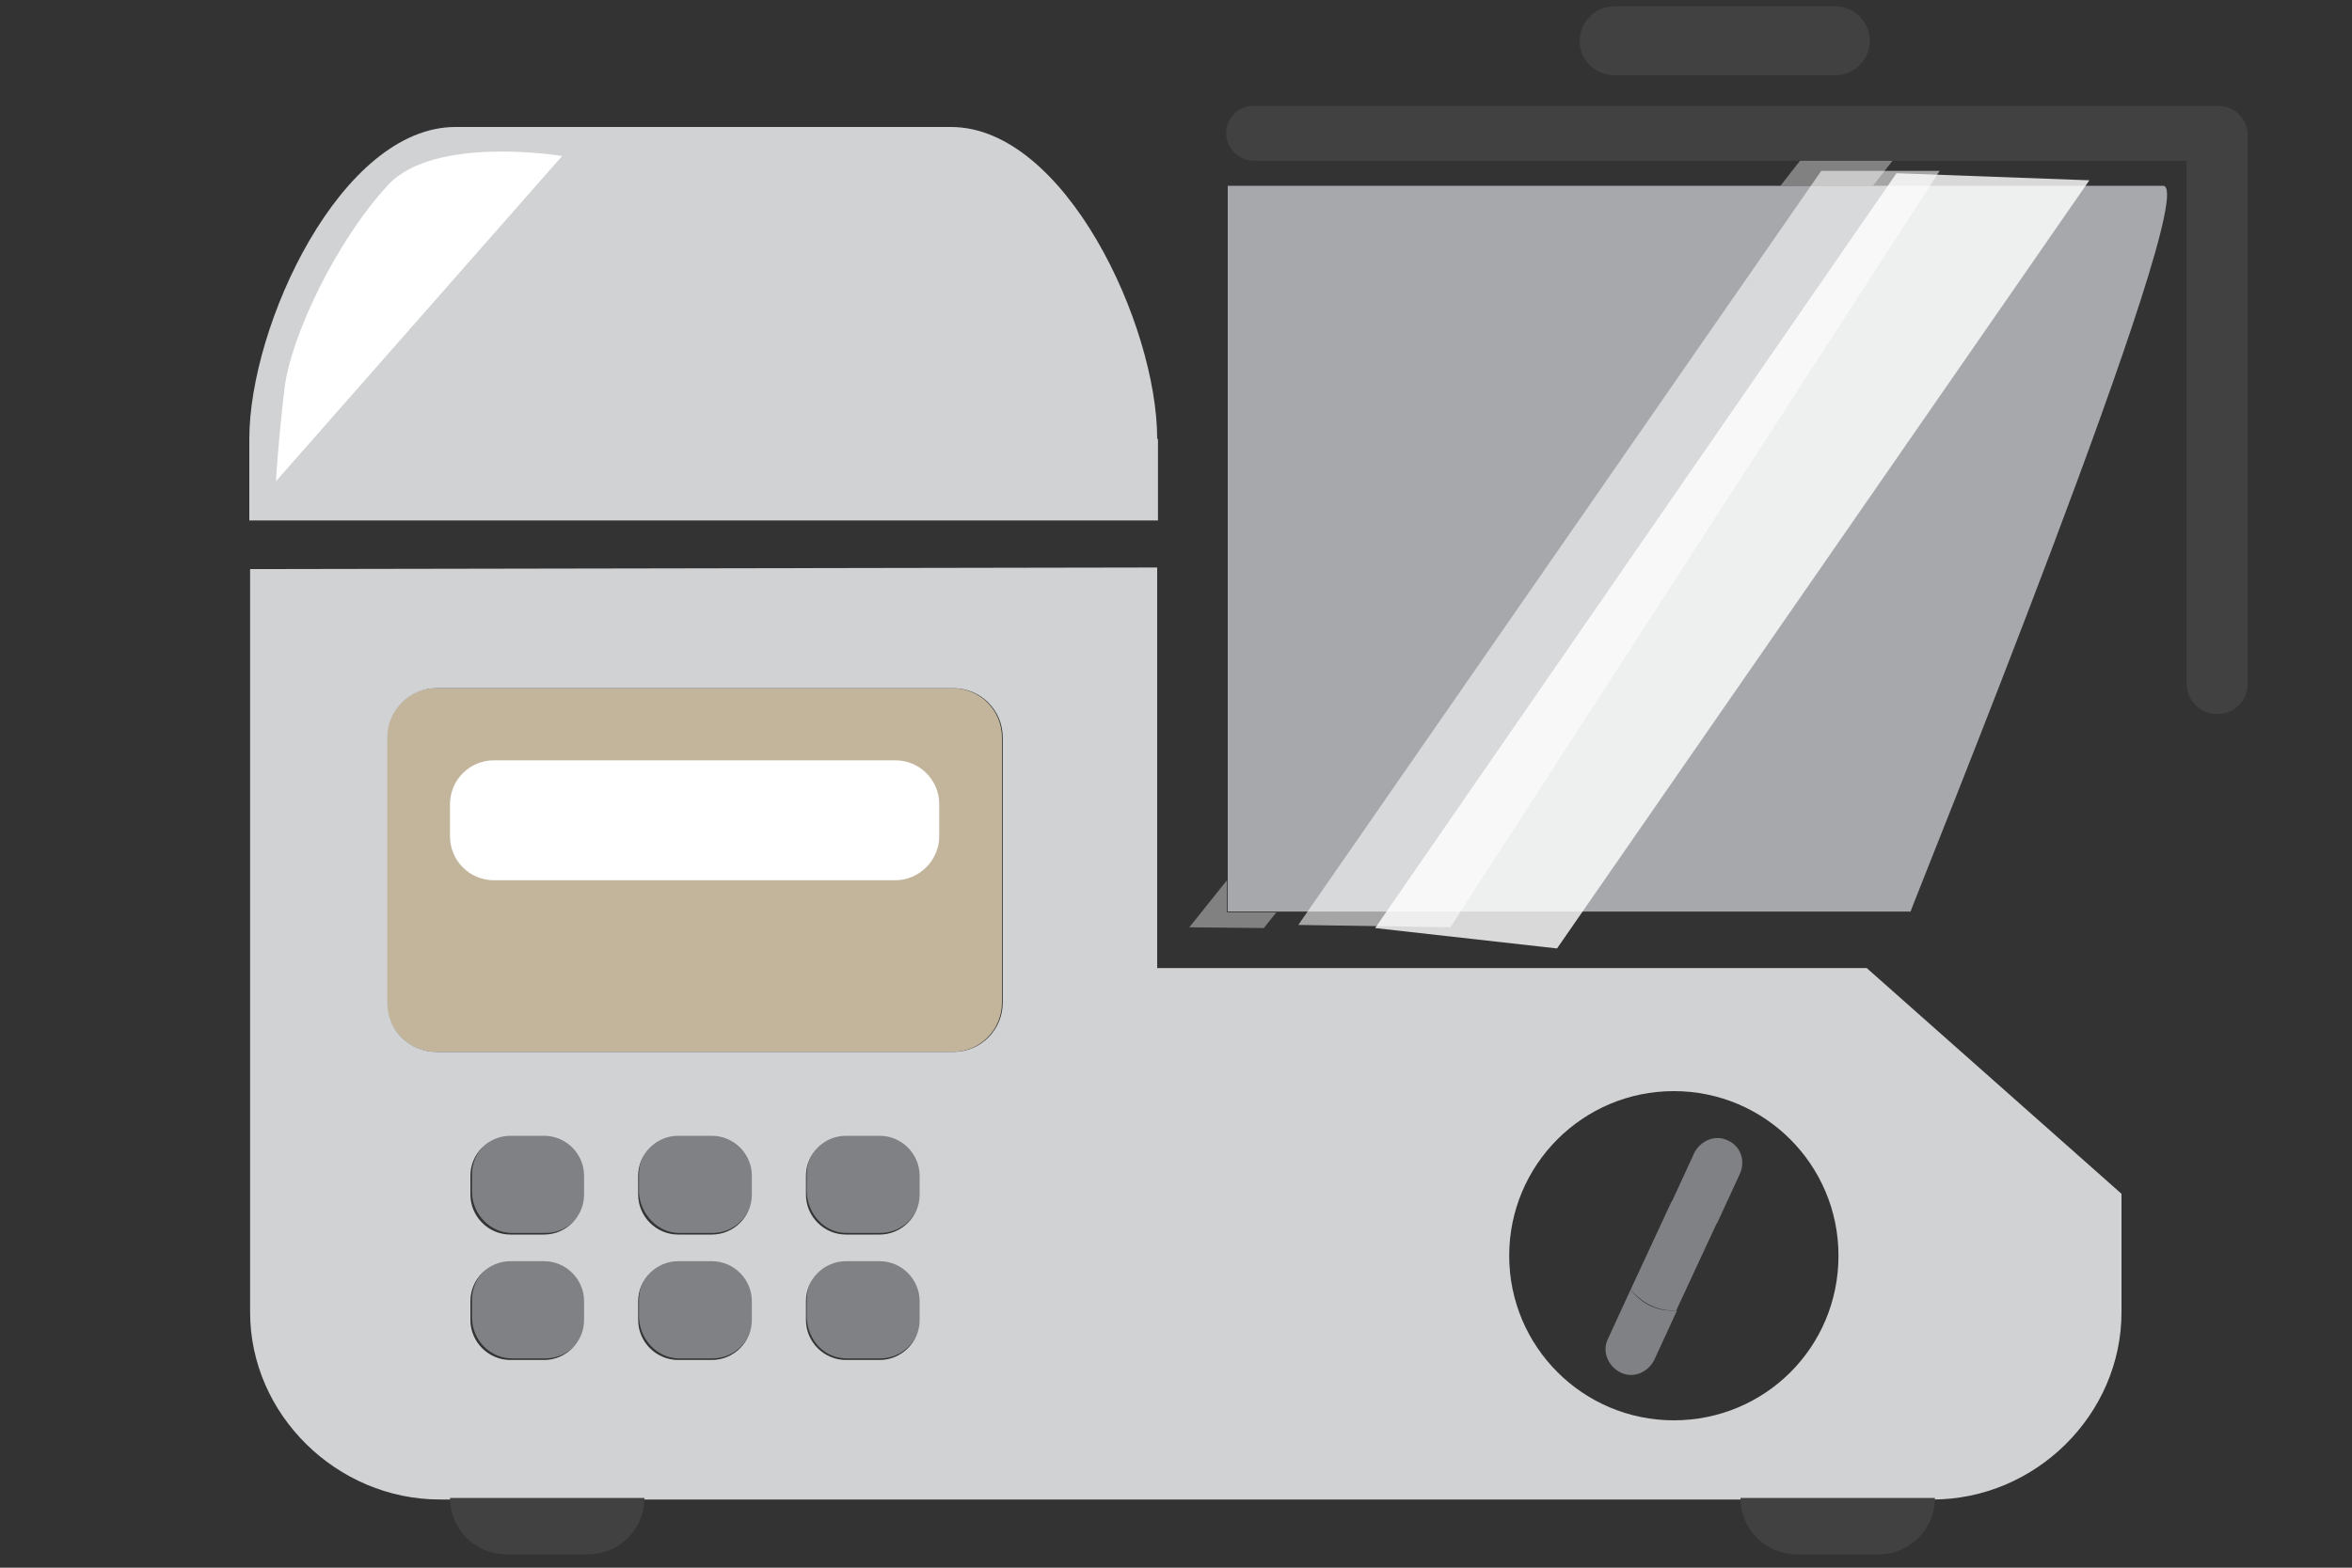 <?xml version="1.0" encoding="utf-8"?>
<!-- Generator: Adobe Illustrator 19.1.0, SVG Export Plug-In . SVG Version: 6.00 Build 0)  -->
<svg version="1.1" id="Layer_3" xmlns="http://www.w3.org/2000/svg" xmlns:xlink="http://www.w3.org/1999/xlink" x="0px" y="0px"
	 viewBox="56 -18 300 200" style="enable-background:new 56 -18 300 200;" xml:space="preserve">
<rect x="56" y="-18" width="300" height="200" fill="#333333" stroke="none"/>
<style type="text/css">
	.st0{fill:none;}
	.st1{fill:#808184;}
	.st2{fill:#C2B59B;}
	.st3{fill:#D1D2D3;}
	.st4{opacity:0.38;fill:#FFFFFF;enable-background:new    ;}
	.st5{fill:#414142;}
	.st6{fill:#A6A8AC;}
	.st7{fill:#FFFFFF;}
	.st8{opacity:0.81;fill:#FFFFFF;enable-background:new    ;}
	.st9{opacity:0.56;fill:#FFFFFF;enable-background:new    ;}
</style>
<g>
	<path class="st0" d="M276.6,142.2c0-1.6-0.5-3.1-1.5-4.3l-5.2,11.2C273.5,149.1,276.6,146,276.6,142.2z"/>
	<path class="st0" d="M262.5,142.2c0,1.6,0.5,3.1,1.5,4.3l5.2-11.2C265.5,135.4,262.5,138.5,262.5,142.2z"/>
	<path class="st1" d="M142.6,155.3h4.3c2.8,0,5.1-2.3,5.1-5.1v-2.4c0-2.8-2.3-5.1-5.1-5.1h-4.3c-2.8,0-5.1,2.3-5.1,5.1v2.4
		C137.7,153.1,140,155.3,142.6,155.3z"/>
	<path class="st1" d="M142.6,139.3h4.3c2.8,0,5.1-2.3,5.1-5.1v-2.4c0-2.8-2.3-5.1-5.1-5.1h-4.3c-2.8,0-5.1,2.3-5.1,5.1v2.4
		C137.7,137,140,139.3,142.6,139.3z"/>
	<path class="st1" d="M164,155.3h4.3c2.8,0,5.1-2.3,5.1-5.1v-2.4c0-2.8-2.3-5.1-5.1-5.1H164c-2.8,0-5.1,2.3-5.1,5.1v2.4
		C159.1,153.1,161.2,155.3,164,155.3z"/>
	<path class="st1" d="M164,139.3h4.3c2.8,0,5.1-2.3,5.1-5.1v-2.4c0-2.8-2.3-5.1-5.1-5.1H164c-2.8,0-5.1,2.3-5.1,5.1v2.4
		C159.1,137,161.2,139.3,164,139.3z"/>
	<path class="st1" d="M121.3,139.3h4.3c2.8,0,5.1-2.3,5.1-5.1v-2.4c0-2.8-2.3-5.1-5.1-5.1h-4.3c-2.8,0-5.1,2.3-5.1,5.1v2.4
		C116.3,137,118.6,139.3,121.3,139.3z"/>
	<path class="st1" d="M121.3,155.3h4.3c2.8,0,5.1-2.3,5.1-5.1v-2.4c0-2.8-2.3-5.1-5.1-5.1h-4.3c-2.8,0-5.1,2.3-5.1,5.1v2.4
		C116.3,153.1,118.6,155.3,121.3,155.3z"/>
	<path class="st2" d="M111.6,116.2h65.9c3.5,0,6.3-2.8,6.3-6.3V76.1c0-3.5-2.8-6.3-6.3-6.3h-65.9c-3.5,0-6.3,2.8-6.3,6.3v33.8
		C105.4,113.4,108.2,116.2,111.6,116.2z"/>
	<path class="st0" d="M269.5,121.3c-11.6,0-21,9.4-21,21s9.4,21,21,21s21-9.4,21-21C290.5,130.6,281.1,121.3,269.5,121.3z
		 M277.9,131.7L275,138c0.9,1.2,1.5,2.7,1.5,4.3c0,3.7-2.9,6.8-6.7,6.9l-2.9,6.3c-0.8,1.6-2.7,2.3-4.3,1.6l0,0
		c-1.6-0.8-2.3-2.7-1.6-4.3l2.9-6.3c-0.9-1.2-1.5-2.7-1.5-4.3c0-3.7,2.9-6.8,6.7-6.9l2.9-6.3c0.8-1.6,2.7-2.3,4.3-1.6l0,0
		C278,128.2,278.7,130.1,277.9,131.7z"/>
	<path class="st3" d="M203.6,38c0-14.6-11.8-39.8-26.3-39.8h-63.2C99.5-1.8,87.8,23.5,87.8,38v10.4h115.9V38H203.6z"/>
	<path class="st3" d="M294.1,105.5h-90.5V54.4L87.9,54.6v94.8c0,13.1,11.1,23.9,24.2,23.9h190.4c13.1,0,24.1-10.8,24.1-23.9v-15.1
		L294.1,105.5z M183.9,109.9c0,3.5-2.8,6.3-6.3,6.3h-65.9c-3.5,0-6.3-2.8-6.3-6.3V76.1c0-3.5,2.8-6.3,6.3-6.3h65.9
		c3.5,0,6.3,2.8,6.3,6.3V109.9z M130.5,150.4c0,2.8-2.3,5.1-5.1,5.1h-4.3c-2.8,0-5.1-2.3-5.1-5.1V148c0-2.8,2.3-5.1,5.1-5.1h4.3
		c2.8,0,5.1,2.3,5.1,5.1V150.4z M130.5,134.4c0,2.8-2.3,5.1-5.1,5.1h-4.3c-2.8,0-5.1-2.3-5.1-5.1V132c0-2.8,2.3-5.1,5.1-5.1h4.3
		c2.8,0,5.1,2.3,5.1,5.1V134.4z M151.9,150.4c0,2.8-2.3,5.1-5.1,5.1h-4.3c-2.8,0-5.1-2.3-5.1-5.1V148c0-2.8,2.3-5.1,5.1-5.1h4.3
		c2.8,0,5.1,2.3,5.1,5.1V150.4z M151.9,134.4c0,2.8-2.3,5.1-5.1,5.1h-4.3c-2.8,0-5.1-2.3-5.1-5.1V132c0-2.8,2.3-5.1,5.1-5.1h4.3
		c2.8,0,5.1,2.3,5.1,5.1V134.4z M173.3,150.4c0,2.8-2.3,5.1-5.1,5.1h-4.3c-2.8,0-5.1-2.3-5.1-5.1V148c0-2.8,2.3-5.1,5.1-5.1h4.3
		c2.8,0,5.1,2.3,5.1,5.1V150.4L173.3,150.4z M173.3,134.4c0,2.8-2.3,5.1-5.1,5.1h-4.3c-2.8,0-5.1-2.3-5.1-5.1V132
		c0-2.8,2.3-5.1,5.1-5.1h4.3c2.8,0,5.1,2.3,5.1,5.1V134.4L173.3,134.4z M269.5,163.2c-11.6,0-21-9.4-21-21s9.4-21,21-21
		s21,9.4,21,21C290.5,153.9,281.1,163.2,269.5,163.2z"/>
	<polygon class="st4" points="297.4,2.5 285.6,2.5 283.1,5.7 294.9,5.7 	"/>
	<polygon class="st4" points="212.5,98.4 212.5,94.3 207.7,100.3 217.2,100.4 218.8,98.4 	"/>
	<path class="st5" d="M261.9-8.4h28.2c2.4,0,4.4-2,4.4-4.4l0,0c0-2.4-2-4.4-4.4-4.4h-28.2c-2.4,0-4.4,2-4.4,4.4l0,0
		C257.4-10.4,259.5-8.4,261.9-8.4z"/>
	<path class="st1" d="M269.5,135.3c-0.1,0-0.1,0-0.3,0l-5.2,11.2c1.3,1.6,3.2,2.7,5.5,2.7c0.1,0,0.1,0,0.3,0L275,138
		C273.8,136.4,271.7,135.3,269.5,135.3z"/>
	<path class="st1" d="M264,146.5l-2.9,6.3c-0.8,1.6,0,3.5,1.6,4.3l0,0c1.6,0.8,3.5,0,4.3-1.6l2.9-6.3c-0.1,0-0.1,0-0.3,0
		C267.3,149.3,265.3,148.3,264,146.5z"/>
	<path class="st1" d="M276.4,127.5L276.4,127.5c-1.6-0.8-3.5,0-4.3,1.6l-2.9,6.3c0.1,0,0.1,0,0.3,0c2.3,0,4.3,1.1,5.5,2.7l2.9-6.3
		C278.7,130.1,278,128.2,276.4,127.5z"/>
	<path class="st6" d="M331.9,5.7h-37h-11.6h-70.7v12v76.6v4h6.4h80.7C299.5,98.4,337.2,5.7,331.9,5.7z"/>
</g>
<path class="st7" d="M170.2,94.3H119c-3.1,0-5.6-2.5-5.6-5.6v-4.1c0-3.1,2.5-5.6,5.6-5.6h51.2c3.1,0,5.6,2.5,5.6,5.6v4.1
	C175.8,91.7,173.3,94.3,170.2,94.3z"/>
<path class="st7" d="M127.7,1.9c0,0-16.3-2.7-22.2,3.7c-6.6,7.1-12.4,19.3-13.2,25.9s-1.1,11.9-1.1,11.9L127.7,1.9z"/>
<path class="st5" d="M302.8,173.1c0,4-3.2,7.2-7.2,7.2h-10.4c-4,0-7.2-3.2-7.2-7.2H302.8z"/>
<path class="st5" d="M138.2,173.1c0,4-3.2,7.2-7.2,7.2h-10.4c-4,0-7.2-3.2-7.2-7.2H138.2z"/>
<path class="st5" d="M338.8-4.5c-0.1,0-0.1,0-0.3,0c-0.1,0-0.1,0-0.3,0h-6.5h-26.1h-2.4h-11.9h-75.4c-2,0-3.5,1.6-3.5,3.5
	s1.6,3.5,3.5,3.5h69.8h11.8h1.6h32.6h3.2v66.7c0,2.1,1.7,3.9,3.9,3.9s3.9-1.7,3.9-3.9V-0.6C342.8-2.8,341-4.5,338.8-4.5z"/>
<polygon class="st8" points="297.9,4.1 231.4,100.4 254.6,103 322.5,5 "/>
<polygon class="st9" points="288.3,3.8 221.6,100 241,100.3 303.4,3.8 "/>
</svg>
